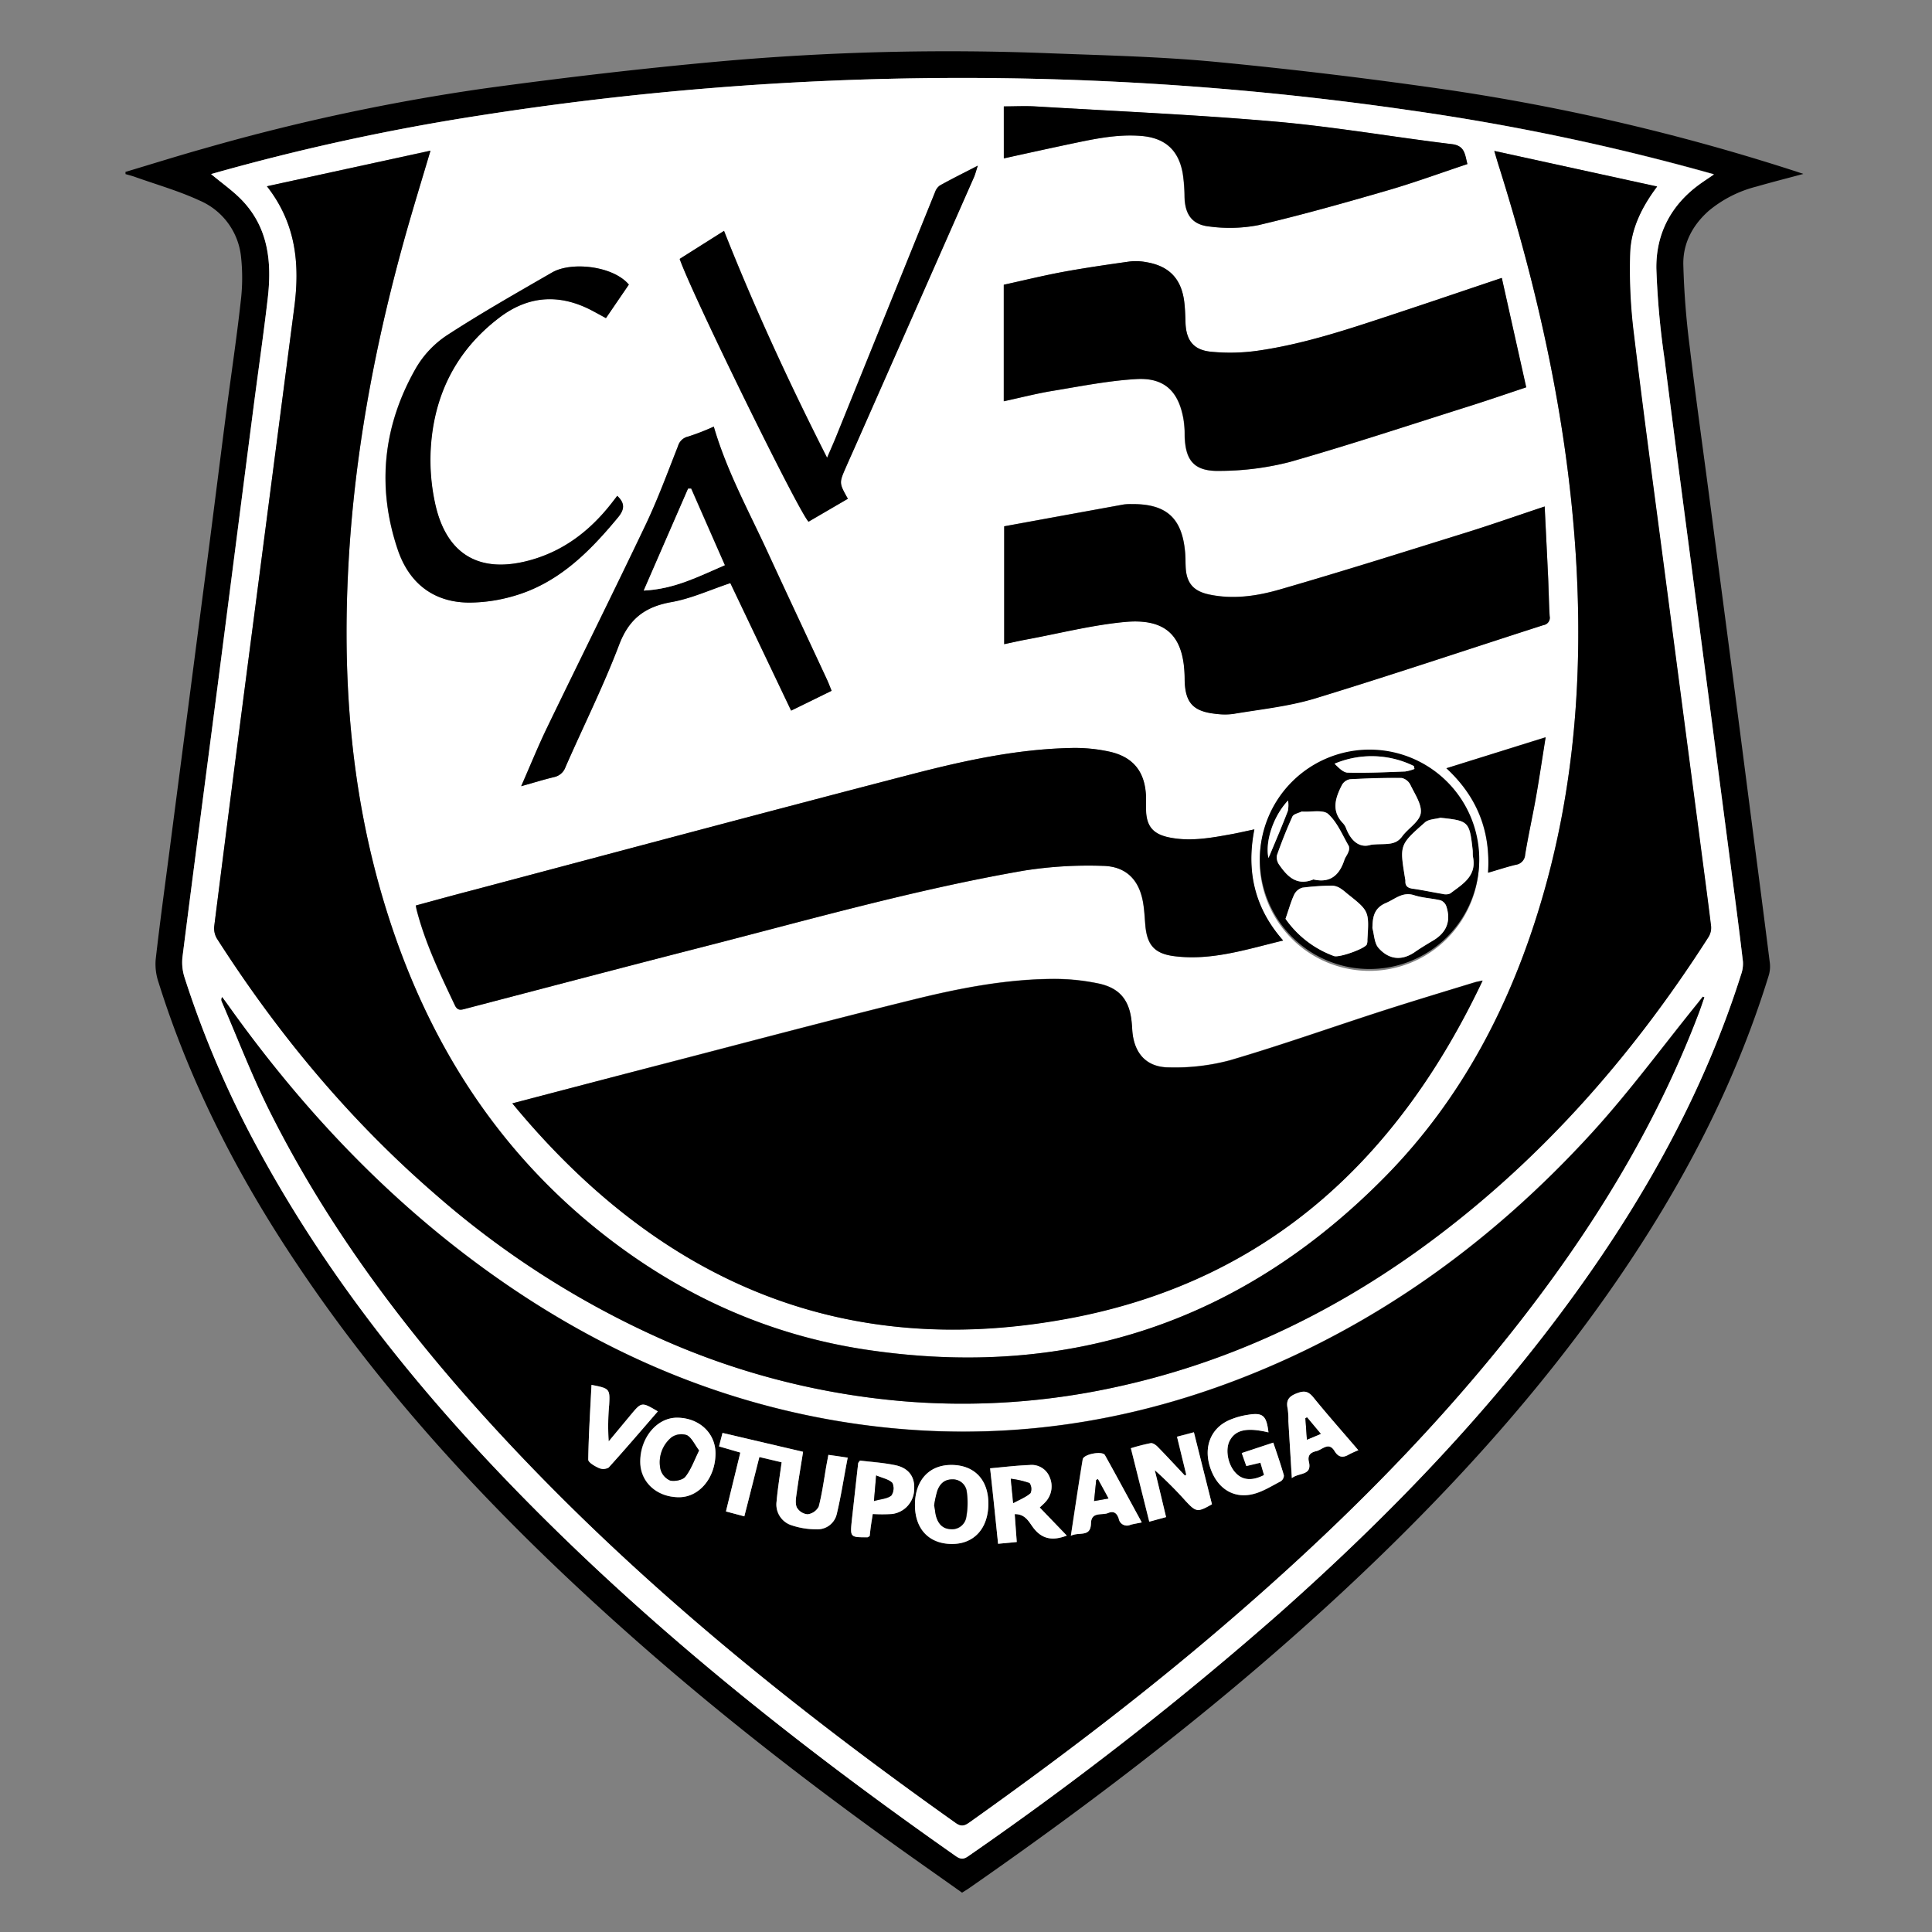 <svg id="Layer_1" data-name="Layer 1" xmlns="http://www.w3.org/2000/svg" viewBox="0 0 500 500"><rect x="0" y="0" width="500" height="500" fill="#808080" stroke="none"/><defs><style>.cls-1{fill:#fff;}</style></defs><title>votuporanguense</title><path d="M32.47,44.49c6.87-2.05,13.72-4.21,20.62-6.14a540.33,540.33,0,0,1,72.33-15.47c20.26-2.77,40.59-5.16,61-7a664.85,664.85,0,0,1,85.27-2.09c14.42.55,28.87.87,43.22,2.25q30.27,2.91,60.41,7.3a554.82,554.82,0,0,1,88.89,20.84c.7.22,1.39.46,2.5.83-4.32,1.16-8.24,2.15-12.11,3.27a31.27,31.27,0,0,0-12.32,6.23c-4.22,3.71-6.74,8.44-6.64,13.94a210.15,210.15,0,0,0,1.65,21.26c1.59,13.33,3.46,26.61,5.21,39.91q2.91,22.17,5.82,44.34,2.6,20,5.16,39.91c1.54,11.83,3.09,23.65,4.57,35.48a8.14,8.14,0,0,1-.38,3.35c-8.77,28.36-22.43,54.29-39.19,78.67-20.21,29.4-44.16,55.52-70.18,79.81-30.44,28.41-63.34,53.73-97.49,77.47-.54.38-1.11.71-1.83,1.17-7.21-5.12-14.48-10.19-21.65-15.39-21.43-15.54-42.24-31.85-62.11-49.35-33.17-29.2-63.61-60.9-88.28-97.79C61.66,304.53,49.2,280.37,41,254.14a14.6,14.6,0,0,1-.71-5.81c1.06-9.37,2.35-18.73,3.57-28.09q2.38-18.35,4.78-36.7,2.64-20.32,5.29-40.65c1.58-12.24,3.11-24.48,4.69-36.72,1.22-9.36,2.63-18.7,3.67-28.08a50.32,50.32,0,0,0,.06-11.89A17.84,17.84,0,0,0,51.61,51.88c-5.38-2.49-11.15-4.12-16.75-6.12-.78-.27-1.58-.47-2.37-.7Zm22.16.56c3,2.49,5.86,4.48,8.21,7,6.7,7.15,7.51,16,6.45,25.17C68.2,86.6,66.83,96,65.62,105.32Q61,141,56.43,176.62c-3.07,23.68-6.19,47.35-9.2,71a12.76,12.76,0,0,0,.54,5.34,257.36,257.36,0,0,0,19.57,45.35c18.31,33.56,42.12,62.93,68.84,90,33.95,34.46,71.7,64.33,111.24,92.05,1.6,1.13,2.45.49,3.63-.34a879,879,0,0,0,80.34-62.8c28.23-25.09,54.36-52.13,76.51-82.84,18.25-25.29,33.22-52.31,42.68-82.18a8.37,8.37,0,0,0,.49-3.37c-.87-7.41-1.85-14.81-2.82-22.21q-4.38-33.54-8.78-67.08c-2.9-22.2-5.88-44.38-8.68-66.59a210.91,210.91,0,0,1-2.14-23.49c-.12-8.94,3.72-16.38,11.07-21.76,1.12-.82,2.28-1.57,3.84-2.64A599.21,599.21,0,0,0,365,28.56a806.59,806.59,0,0,0-240.71,1.31A576.79,576.79,0,0,0,54.63,45.05Z"/><path class="cls-1" d="M54.63,45.05a576.79,576.79,0,0,1,69.64-15.18A806.59,806.59,0,0,1,365,28.56a599.21,599.21,0,0,1,78.58,16.59c-1.56,1.07-2.72,1.82-3.84,2.64-7.35,5.38-11.19,12.82-11.07,21.76A210.91,210.91,0,0,0,430.79,93c2.8,22.21,5.78,44.39,8.68,66.59q4.39,33.54,8.78,67.08c1,7.4,1.95,14.8,2.82,22.21a8.37,8.37,0,0,1-.49,3.37c-9.46,29.87-24.43,56.89-42.68,82.18-22.15,30.71-48.28,57.75-76.51,82.84a879,879,0,0,1-80.34,62.8c-1.18.83-2,1.47-3.63.34-39.54-27.72-77.29-57.59-111.24-92.05-26.72-27.12-50.53-56.49-68.84-90A257.36,257.36,0,0,1,47.77,253a12.76,12.76,0,0,1-.54-5.34c3-23.69,6.13-47.36,9.2-71s6.11-47.53,9.19-71.3C66.83,96,68.2,86.6,69.29,77.21c1.06-9.17.25-18-6.45-25.17C60.49,49.53,57.59,47.54,54.63,45.05Zm332.09-6c.42,1.43.65,2.21.89,3,10.5,33.15,18,66.88,20.21,101.68,1.89,30.12-.24,59.84-8.77,88.91-7.91,27-20.59,51.5-40.38,71.67-37,37.72-82,52.81-134.29,45-25.26-3.75-48-14-68.07-29.75-28.05-22-46-50.76-56.44-84.49-9.64-31.1-11.63-63-9.29-95.26,2-27,7.17-53.37,14.48-79.38,2-7,4.11-13.92,6.35-21.46L69.08,48.22c7.6,9.71,8.52,20.25,7.09,31.26q-5.23,40.46-10.53,80.91Q60.5,200.1,55.43,239.83A5.23,5.23,0,0,0,56.2,243c15.8,24.65,34.37,47,56.55,66.16a232.37,232.37,0,0,0,58.44,37.39A193.9,193.9,0,0,0,235,362.74a185.31,185.31,0,0,0,52.94-3.59c29.33-6.23,55.88-18.72,80.05-36.24,30.07-21.8,54.21-49.17,74.13-80.38a4.54,4.54,0,0,0,.66-2.75c-.93-7.74-2-15.46-3-23.19q-4.36-33.17-8.72-66.34c-2.78-21.21-5.68-42.41-8.24-63.64a133.47,133.47,0,0,1-1-21c.23-6.18,2.91-11.83,7-17.3Zm54.35,219.05-.4-.19c-.45.57-.89,1.14-1.34,1.7-9.08,11.21-17.64,22.89-27.35,33.52-25.51,27.94-55.47,49.8-90.94,63.58-34.67,13.46-70.39,17.19-107,10.53-32.54-5.92-61.85-19.42-88.54-38.78-26-18.89-47.73-42.05-66.36-68.18-.54-.76-1.1-1.51-1.66-2.27a1.24,1.24,0,0,0-.11,1.1c4.15,9.58,7.87,19.37,12.55,28.68,16.74,33.27,39.46,62.27,65,89.11,34,35.71,72.3,66.37,112.44,94.84,1.54,1.09,2.43.59,3.65-.28,21-14.89,41.5-30.38,61.17-47,28.79-24.29,55.75-50.39,79.19-80,19.93-25.17,36.78-52.15,48.24-82.29C440.14,260.87,440.59,259.48,441.07,258.11ZM132.59,285.55c38.5,46.68,86.75,67.15,146.31,55.17,49.78-10,83.13-41.22,104.78-87-1.17.26-1.56.32-1.94.43-8,2.47-16,4.86-24,7.43-13.16,4.25-26.2,8.89-39.46,12.78a55.24,55.24,0,0,1-15.93,1.83c-5.81-.06-8.94-3.81-9.34-9.6,0-.67-.09-1.33-.15-2-.52-5.68-3-8.91-8.57-10.1a55.84,55.84,0,0,0-11.82-1.19c-12.26.08-24.25,2.42-36.08,5.34-21.87,5.39-43.64,11.19-65.44,16.84C158.39,278.78,145.82,282.09,132.59,285.55Zm-25-51.21c.11.57.15.89.22,1.2,2.24,8.64,6.09,16.62,9.88,24.64.74,1.55,1.7,1.16,2.86.86,20.36-5.32,40.71-10.69,61.1-15.91,27.69-7.09,55.2-14.94,83.41-19.82a107.17,107.17,0,0,1,20.27-1.22c6,.11,9.35,3.53,10.41,9.19.38,2,.46,4.11.64,6.18.42,5.07,2.35,7.32,7.46,8,9.63,1.23,18.68-1.74,28.2-4.05-7.46-8.44-9.57-18-7.45-28.76-2.19.46-4,.88-5.75,1.21-5.4,1-10.81,2-16.29.87-4.37-.89-6-3.09-6-7.51,0-1,0-2,0-3-.19-6.24-3.08-10.18-9.21-11.63a41.79,41.79,0,0,0-10.34-1c-14.18.31-28,3.38-41.61,6.92-37.69,9.78-75.3,19.87-112.94,29.84C117.55,231.62,112.63,233,107.62,234.34ZM399.76,131.08c-7.06,2.35-13.37,4.57-19.75,6.55-16.21,5.05-32.4,10.17-48.7,14.88-5.95,1.73-12.2,2.66-18.45,1.3-4.16-.9-5.89-3.1-6-7.31-.05-1.17,0-2.33-.13-3.49-.75-9-4.85-12.68-13.87-12.57a13.14,13.14,0,0,0-2,.09q-15.49,2.81-30.95,5.65v30.5c2-.42,3.79-.84,5.57-1.17,8.47-1.58,16.88-3.72,25.42-4.55,11-1.09,15.62,3.65,15.71,14.67.05,6.21,2.14,8.52,8.32,9.11a16.58,16.58,0,0,0,4.22,0c7.08-1.24,14.34-2,21.18-4,19.81-6,39.44-12.63,59.16-19a1.92,1.92,0,0,0,1.58-2.31c-.19-3.23-.24-6.47-.38-9.7C400.39,143.74,400.08,137.7,399.76,131.08Zm-140-27.23c4.29-.93,8.22-1.94,12.21-2.6,7.34-1.2,14.69-2.7,22.08-3.12s10.95,3.23,12.19,10.39a24.88,24.88,0,0,1,.31,4c.09,6.75,2.46,9.58,9.27,9.37a73.59,73.59,0,0,0,17.91-2.3c15.59-4.45,31-9.56,46.47-14.44,4.87-1.54,9.7-3.21,14.73-4.88l-6.28-28.34c-9.7,3.26-18.95,6.41-28.22,9.47-11.56,3.82-23.12,7.71-35.23,9.41a50.51,50.51,0,0,1-11.85.22c-4.56-.46-6.41-3-6.56-7.56-.05-1.66-.1-3.32-.28-5-.67-6.22-3.85-9.63-9.94-10.63a14.19,14.19,0,0,0-4.21-.16c-5.82.82-11.64,1.66-17.41,2.72-5.1,1-10.14,2.19-15.19,3.3Zm0-62.89c5.53-1.19,10.86-2.36,16.19-3.48,6.41-1.34,12.81-2.84,19.44-2.28,6.06.52,9.57,3.62,10.65,9.62a42.33,42.33,0,0,1,.48,6.18c.12,4.54,2,7.19,6.49,7.64a39.2,39.2,0,0,0,12.57-.35c11.19-2.62,22.27-5.75,33.31-8.95,7-2,13.82-4.54,20.83-6.86-.65-2.46-.62-4.75-4-5.16-15.22-1.85-30.36-4.49-45.62-5.83-20.73-1.81-41.53-2.7-62.3-3.94-2.63-.16-5.27,0-8.05,0Zm-75.08,69.45a60.53,60.53,0,0,1-6.6,2.57,3.51,3.51,0,0,0-2.64,2.49c-2.68,6.78-5.19,13.64-8.31,20.21-8.37,17.57-17.05,35-25.52,52.52-2.32,4.79-4.32,9.74-6.75,15.27,3.31-.93,5.89-1.73,8.52-2.36a4,4,0,0,0,2.95-2.6c4.62-10.55,9.79-20.88,13.87-31.62,2.56-6.73,6.69-9.86,13.55-11.07,5.13-.91,10-3.18,15.24-4.91l15.73,33,10.48-5.13c-.43-1-.76-2-1.18-2.86C209,165,203.82,154,198.75,143,193.8,132.3,188.07,121.9,184.73,110.41Zm34.71,18.67c-2.28-4.06-2.29-4.06-.5-8.2.93-2.13,1.89-4.24,2.82-6.36q15.15-34.32,30.29-68.64c.35-.78.55-1.63,1-3-3.68,1.9-6.78,3.44-9.81,5.12A3.53,3.53,0,0,0,242,49.69Q229.17,81.35,216.37,113c-.67,1.65-1.4,3.28-2.32,5.42C204.19,99,195.29,79.67,187.38,59.72L175.9,67c2.95,8.72,30.76,65.45,33.35,68.05Zm-59.69-.75c-.56.73-1.1,1.44-1.66,2.15-5.54,7-12.35,12.2-21.11,14.56-12.71,3.42-21.23-1.38-24.23-14.18a52.65,52.65,0,0,1-1.27-14.54c.73-14,6.52-25.57,17.77-34.12,7.64-5.82,15.81-6.22,24.24-1.68,1.08.57,2.15,1.16,3.34,1.81l5.93-8.68c-4.11-4.87-14.9-6-19.84-3.15-9.18,5.29-18.4,10.53-27.27,16.3a25.68,25.68,0,0,0-8.06,8.59c-8.42,14.8-10.1,30.54-4.68,46.73,3,9.08,9.57,13.79,18.59,13.83a41.46,41.46,0,0,0,11-1.57c11.77-3.22,19.94-11.4,27.44-20.46C161.63,131.87,161.8,130.26,159.75,128.33Zm223.08,94.18a28.39,28.39,0,0,0-56.77-.3,28.39,28.39,0,1,0,56.77.3Zm-8.49-23.69c8,7.43,11.48,16.32,10.78,27,2.59-.75,4.86-1.51,7.18-2.06a2.8,2.8,0,0,0,2.42-2.64c.85-5,1.93-9.92,2.81-14.9s1.6-9.9,2.49-15.45Z"/><path d="M386.72,39.06l42.16,9.2c-4.12,5.47-6.8,11.12-7,17.3a133.47,133.47,0,0,0,1,21c2.56,21.23,5.46,42.43,8.24,63.64q4.35,33.18,8.72,66.34c1,7.73,2.06,15.45,3,23.19a4.54,4.54,0,0,1-.66,2.75C422.18,273.74,398,301.11,368,322.91c-24.17,17.52-50.72,30-80.05,36.24A185.31,185.31,0,0,1,235,362.74a193.9,193.9,0,0,1-63.79-16.17,232.37,232.37,0,0,1-58.44-37.39C90.57,290,72,267.67,56.2,243a5.23,5.23,0,0,1-.77-3.19q5-39.74,10.21-79.44,5.25-40.45,10.53-80.91c1.43-11,.51-21.55-7.09-31.26L111.41,39c-2.24,7.54-4.38,14.48-6.35,21.46-7.31,26-12.52,52.41-14.48,79.38-2.34,32.26-.35,64.16,9.29,95.26,10.44,33.73,28.39,62.53,56.44,84.49,20.11,15.75,42.81,26,68.07,29.75,52.3,7.77,97.28-7.32,134.29-45,19.79-20.17,32.47-44.67,40.38-71.67,8.53-29.07,10.66-58.79,8.77-88.91-2.19-34.8-9.71-68.53-20.21-101.68C387.37,41.27,387.14,40.49,386.72,39.06Z"/><path d="M441.07,258.11c-.48,1.37-.93,2.76-1.44,4.12-11.46,30.14-28.31,57.12-48.24,82.29-23.44,29.59-50.4,55.69-79.19,80-19.67,16.59-40.19,32.08-61.17,47-1.22.87-2.11,1.37-3.65.28-40.14-28.47-78.42-59.13-112.44-94.84-25.58-26.84-48.3-55.84-65-89.11-4.68-9.31-8.4-19.1-12.55-28.68a1.24,1.24,0,0,1,.11-1.1c.56.76,1.12,1.51,1.66,2.27,18.63,26.13,40.31,49.29,66.36,68.18,26.69,19.36,56,32.86,88.54,38.78,36.63,6.66,72.35,2.93,107-10.53,35.47-13.78,65.43-35.64,90.94-63.58,9.71-10.63,18.27-22.31,27.35-33.52.45-.56.89-1.13,1.34-1.7ZM192.63,392.43c1.33-5.26,2.59-10.21,3.89-15.33l5.76,1.36c-.46,3.44-1,6.78-1.31,10.15a5.65,5.65,0,0,0,4,6.19,20,20,0,0,0,6.3,1,5.1,5.1,0,0,0,5.25-3.84c1.16-4.78,1.9-9.65,2.86-14.7l-5-.72c-.2,1.05-.35,1.85-.5,2.65-.63,3.59-1.1,7.22-2,10.73a3.79,3.79,0,0,1-2.87,2,3.57,3.57,0,0,1-2.81-1.8c-.47-1.1-.18-2.6,0-3.9.48-3.51,1.08-7,1.63-10.47L187,370.84c-.31,1.2-.59,2.27-.9,3.49l5.51,1.6c-1.25,5.14-2.46,10.09-3.72,15.23ZM307,381.64l-.37.21c-2.33-2.47-4.62-5-7-7.39-.47-.47-1.27-1-1.81-1a48.56,48.56,0,0,0-5.17,1.32c1.61,6.44,3.17,12.65,4.76,19l4.35-1.18c-1-4.24-2-8.19-2.93-12.15a102.44,102.44,0,0,1,8,8c2.71,2.9,3.07,2.95,6.8.83-1.54-6.13-3.08-12.28-4.67-18.63l-4.37,1.15C305.42,375.25,306.2,378.45,307,381.64ZM256.24,380c.72,6.71,1.39,13,2.08,19.53l4.83-.46c-.19-2.55-.35-4.81-.53-7.21,2.66-.07,3.63,1.89,4.63,3.27,2.31,3.22,5.11,3.71,8.85,2.28l-7-7.27c.64-.61,1.09-1,1.47-1.42a5.94,5.94,0,0,0,1.07-6.49,5,5,0,0,0-5.21-3.08C263.12,379.25,259.84,379.65,256.24,380Zm-71.07-3.85c0-5.27-4.25-9.21-10-9.23-5.2,0-9.53,5.17-9.51,11.39,0,5.26,4.27,9.15,10,9.19C181,387.5,185.17,382.45,185.17,376.12Zm70.62,13.19c.07-6.22-3.5-10.09-9.37-10.19s-9.58,3.82-9.63,10.21,3.62,10.23,9.61,10.24C252.07,399.57,255.71,395.59,255.79,389.31Zm72.49-18.61c-.52-4.43-1.45-5.22-5.49-4.52a19,19,0,0,0-4.74,1.38c-4.71,2.15-6.57,6.9-4.9,12.1,1.74,5.43,6,8.28,11.16,7,2.5-.61,4.81-2.1,7.14-3.3a1.84,1.84,0,0,0,.82-1.53c-.81-2.82-1.79-5.59-2.75-8.48l-8.16,2.7c.45,1.27.83,2.32,1.19,3.36l3.65-.86.93,3.19c-3.12,1.59-5.62,1.33-7.41-.63-2-2.18-2.67-6.07-1.44-8.32C319.79,370,322.73,369.38,328.28,370.7ZM295.49,394c-3.28-6-6.36-11.73-9.56-17.41-.66-1.18-5.53-.26-5.75,1.08-1.07,6.42-2,12.86-3.07,19.79,2.11-1.1,5.12.51,5.2-3.2.08-3.13,2.81-2,4.43-2.69s2.33.14,2.77,1.49a2.14,2.14,0,0,0,3,1.57C293.33,394.39,294.16,394.28,295.49,394Zm56.05-18.68c-4-4.7-8-9.15-11.7-13.75-1.27-1.56-2.32-1.75-4.18-1-2.1.79-2.9,1.82-2.41,4a20.07,20.07,0,0,1,.18,3.21c.29,4.78.58,9.55.9,14.76,1.83-1.5,5.28-.57,4.41-4.23-.42-1.8.55-2.46,1.94-2.76,1.55-.35,3.2-2.5,4.71,0,1,1.59,2.13,1.82,3.68.89A25.45,25.45,0,0,1,351.54,375.32Zm-129,2.63c-.27.41-.42.55-.44.69-.56,4.94-1.1,9.87-1.65,14.81-.48,4.36-.46,4.37,4,4.39.15,0,.29-.14.62-.31.1-.86.21-1.84.34-2.81s.3-1.89.46-2.91a42.28,42.28,0,0,0,4.93,0,6.53,6.53,0,0,0,5.79-6.43c.2-3.16-1.43-5.48-4.87-6.2C228.67,378.52,225.53,378.32,222.58,378Zm-52.33-12.69c-4.19-2.46-4.19-2.46-7,.89L157.53,373a60.08,60.08,0,0,1,.12-9.43c.24-4.16.1-4.29-4.57-5.19-.32,6.47-.74,12.9-.84,19.33,0,.73,1.66,1.69,2.72,2.17a2.84,2.84,0,0,0,2.55-.1C161.83,375.05,166,370.15,170.25,365.26Z"/><path d="M132.59,285.55c13.23-3.46,25.8-6.77,38.39-10,21.8-5.65,43.57-11.45,65.44-16.84,11.83-2.92,23.82-5.26,36.08-5.34a55.84,55.84,0,0,1,11.82,1.19c5.58,1.19,8.05,4.42,8.57,10.1.06.66.11,1.32.15,2,.4,5.79,3.53,9.54,9.34,9.6a55.24,55.24,0,0,0,15.93-1.83c13.26-3.89,26.3-8.53,39.46-12.78,8-2.57,16-5,24-7.43.38-.11.77-.17,1.94-.43-21.65,45.75-55,76.95-104.78,87C219.34,352.7,171.09,332.23,132.59,285.55Z"/><path d="M107.62,234.34c5-1.36,9.93-2.72,14.88-4,37.64-10,75.25-20.06,112.94-29.84,13.63-3.54,27.43-6.61,41.61-6.92a41.79,41.79,0,0,1,10.34,1c6.13,1.45,9,5.39,9.21,11.63,0,1,0,2,0,3,0,4.42,1.62,6.62,6,7.51,5.48,1.13,10.89.11,16.29-.87,1.79-.33,3.56-.75,5.75-1.21-2.12,10.73,0,20.32,7.45,28.76-9.52,2.31-18.57,5.28-28.2,4.05-5.11-.65-7-2.9-7.46-8-.18-2.07-.26-4.15-.64-6.18-1.06-5.66-4.41-9.08-10.41-9.19a107.17,107.17,0,0,0-20.27,1.22c-28.21,4.88-55.72,12.73-83.41,19.82-20.39,5.22-40.74,10.59-61.1,15.91-1.16.3-2.12.69-2.86-.86-3.79-8-7.64-16-9.88-24.64C107.77,235.23,107.73,234.91,107.62,234.34Z"/><path d="M399.76,131.08c.32,6.62.63,12.66.9,18.69.14,3.23.19,6.47.38,9.7a1.92,1.92,0,0,1-1.58,2.31c-19.72,6.33-39.35,12.93-59.16,19-6.84,2.08-14.1,2.81-21.18,4a16.58,16.58,0,0,1-4.22,0c-6.18-.59-8.27-2.9-8.32-9.11-.09-11-4.68-15.76-15.71-14.67-8.54.83-16.95,3-25.42,4.55-1.78.33-3.55.75-5.57,1.17v-30.5q15.44-2.82,30.95-5.65a13.14,13.14,0,0,1,2-.09c9-.11,13.12,3.6,13.87,12.57.1,1.16.08,2.32.13,3.49.15,4.21,1.88,6.41,6,7.31,6.25,1.36,12.5.43,18.45-1.3,16.3-4.71,32.49-9.83,48.7-14.88C386.39,135.65,392.7,133.43,399.76,131.08Z"/><path d="M259.78,103.85V73.69c5.05-1.11,10.09-2.35,15.19-3.3,5.77-1.06,11.59-1.9,17.41-2.72a14.19,14.19,0,0,1,4.21.16c6.09,1,9.27,4.41,9.94,10.63.18,1.65.23,3.31.28,5,.15,4.56,2,7.1,6.56,7.56a50.51,50.51,0,0,0,11.85-.22c12.11-1.7,23.67-5.59,35.23-9.41,9.27-3.06,18.52-6.21,28.22-9.47L395,100.23c-5,1.67-9.86,3.34-14.73,4.88-15.47,4.88-30.88,10-46.47,14.44a73.59,73.59,0,0,1-17.91,2.3c-6.81.21-9.18-2.62-9.27-9.37a24.88,24.88,0,0,0-.31-4c-1.24-7.16-4.93-10.81-12.19-10.39s-14.74,1.92-22.08,3.12C268,101.91,264.07,102.92,259.78,103.85Z"/><path d="M259.81,41V27.53c2.78,0,5.42-.14,8.05,0,20.77,1.24,41.57,2.13,62.3,3.94,15.26,1.34,30.4,4,45.62,5.83,3.37.41,3.34,2.7,4,5.16-7,2.32-13.85,4.84-20.83,6.86-11,3.2-22.12,6.33-33.31,8.95a39.2,39.2,0,0,1-12.57.35c-4.53-.45-6.37-3.1-6.49-7.64a42.33,42.33,0,0,0-.48-6.18c-1.08-6-4.59-9.1-10.65-9.62-6.63-.56-13,.94-19.44,2.28C270.67,38.6,265.34,39.77,259.81,41Z"/><path d="M184.73,110.41c3.34,11.49,9.07,21.89,14,32.63,5.07,11,10.22,21.92,15.32,32.88.42.9.75,1.83,1.18,2.86l-10.48,5.13-15.73-33c-5.22,1.73-10.11,4-15.24,4.91-6.86,1.21-11,4.34-13.55,11.07-4.08,10.74-9.25,21.07-13.87,31.62a4,4,0,0,1-2.95,2.6c-2.63.63-5.21,1.43-8.52,2.36,2.43-5.53,4.43-10.48,6.75-15.27,8.47-17.53,17.15-34.95,25.52-52.52,3.12-6.57,5.63-13.43,8.31-20.21a3.51,3.51,0,0,1,2.64-2.49A60.53,60.53,0,0,0,184.73,110.41ZM166.6,152.84c8-.38,14.24-3.68,21-6.58-3-6.78-5.85-13.29-8.71-19.81l-.77,0Z"/><path d="M219.44,129.08,209.25,135c-2.59-2.6-30.4-59.33-33.35-68l11.48-7.24c7.91,20,16.81,39.26,26.67,58.72.92-2.14,1.65-3.77,2.32-5.42Q229.2,81.35,242,49.69A3.53,3.53,0,0,1,243.26,48c3-1.68,6.13-3.22,9.81-5.12-.47,1.4-.67,2.25-1,3q-15.13,34.32-30.29,68.64c-.93,2.12-1.89,4.23-2.82,6.36C217.15,125,217.16,125,219.44,129.08Z"/><path d="M159.75,128.33c2.05,1.93,1.88,3.54.19,5.59-7.5,9.06-15.67,17.24-27.44,20.46a41.46,41.46,0,0,1-11,1.57c-9,0-15.55-4.75-18.59-13.83-5.42-16.19-3.74-31.93,4.68-46.73a25.68,25.68,0,0,1,8.06-8.59c8.87-5.77,18.09-11,27.27-16.3,4.94-2.84,15.73-1.72,19.84,3.15l-5.93,8.68c-1.19-.65-2.26-1.24-3.34-1.81-8.43-4.54-16.6-4.14-24.24,1.68-11.25,8.55-17,20.15-17.77,34.12a52.65,52.65,0,0,0,1.27,14.54c3,12.8,11.52,17.6,24.23,14.18,8.76-2.36,15.57-7.55,21.11-14.56C158.65,129.77,159.19,129.06,159.75,128.33Z"/><path d="M382.83,222.51A28.39,28.39,0,1,1,354.76,194,28.39,28.39,0,0,1,382.83,222.51Zm-28.05-3.87c3.5-.46,6.21.46,8.11-2.16,1.54-2.12,4.45-3.83,4.8-6s-1.54-4.94-2.68-7.32a3.33,3.33,0,0,0-2.26-1.78c-4.45-.06-8.92.09-13.37.33a3,3,0,0,0-2.05,1.42c-1.72,3.33-2.89,6.73.27,10a3.87,3.87,0,0,1,.77,1.28C349.71,217.83,352,219.54,354.78,218.64Zm18-7c-1.36.37-3.07.34-4,1.17-6.58,5.79-6.53,5.84-5.14,14.4a3.66,3.66,0,0,1,.1.74c0,1.33.61,1.86,1.91,2,2.62.38,5.2.94,7.81,1.36a2.8,2.8,0,0,0,1.9-.14c3.09-2.38,6.84-4.4,5.89-9.35-.12-.64,0-1.32-.12-2C380.3,212.6,380.1,212.4,372.77,211.64Zm-40.08,26.15a26.23,26.23,0,0,0,12.52,9.63c1.27.48,8-1.9,8.52-3a3.17,3.17,0,0,0,.15-1.21c.46-7.4.46-7.4-5.31-12a14.13,14.13,0,0,0-1.77-1.36,4.48,4.48,0,0,0-2.05-.65,65.78,65.78,0,0,0-7.69.53,3.46,3.46,0,0,0-2.13,1.8C334.09,233.32,333.57,235.27,332.69,237.79Zm7.22-10.19c4.35,1,6.75-1.14,8-5.07.23-.7.75-1.3,1-2a2.24,2.24,0,0,0,.16-1.58c-1.66-2.86-3-6.15-5.32-8.29-1.31-1.21-4.38-.5-6.66-.65a.7.7,0,0,0-.25,0c-.82.41-2.07.63-2.37,1.28-1.5,3.28-2.83,6.64-4,10a3.23,3.23,0,0,0,.57,2.47C333.17,226.86,335.63,229.36,339.91,227.6Zm15.27,12.62c.48,1.73.49,3.9,1.56,5.12,2.56,2.9,5.82,3.43,9.25,1.14,1.65-1.1,3.35-2.12,5-3.15,3.43-2.09,4.52-5.06,3.27-8.83a2.55,2.55,0,0,0-1.48-1.5c-2.25-.53-4.63-.61-6.81-1.31-3-1-4.94,1-7.32,2C355.59,235,355.23,237.3,355.18,240.22ZM366.06,199l-.15-.75a24.7,24.7,0,0,0-20.53-.6c1.05,1,2.23,2.29,3.45,2.31,4.93.12,9.87-.11,14.81-.3A10.9,10.9,0,0,0,366.06,199Zm-32.71,8.19c-3.91,4.12-6,10.75-5.07,14.87.22-.52.35-.79.46-1.06,1.54-3.7,3.13-7.39,4.56-11.13A8,8,0,0,0,333.35,207.17Z"/><path d="M374.34,198.82l25.68-8c-.89,5.55-1.62,10.51-2.49,15.45s-2,9.91-2.81,14.9a2.8,2.8,0,0,1-2.42,2.64c-2.32.55-4.59,1.31-7.18,2.06C385.82,215.14,382.38,206.25,374.34,198.82Z"/><path class="cls-1" d="M192.63,392.43l-4.76-1.27c1.26-5.14,2.47-10.09,3.72-15.23l-5.51-1.6c.31-1.22.59-2.29.9-3.49l20.86,4.88c-.55,3.47-1.15,7-1.63,10.47-.18,1.3-.47,2.8,0,3.9a3.57,3.57,0,0,0,2.81,1.8,3.79,3.79,0,0,0,2.87-2c.91-3.51,1.38-7.14,2-10.73.15-.8.3-1.6.5-2.65l5,.72c-1,5-1.7,9.92-2.86,14.7a5.1,5.1,0,0,1-5.25,3.84,20,20,0,0,1-6.3-1,5.65,5.65,0,0,1-4-6.19c.29-3.37.85-6.71,1.31-10.15l-5.76-1.36C195.22,382.22,194,387.17,192.63,392.43Z"/><path class="cls-1" d="M307,381.64c-.77-3.19-1.55-6.39-2.38-9.81l4.37-1.15c1.59,6.35,3.13,12.5,4.67,18.63-3.73,2.12-4.09,2.07-6.8-.83a102.44,102.44,0,0,0-8-8c1,4,1.91,7.91,2.93,12.15l-4.35,1.18c-1.59-6.36-3.15-12.57-4.76-19a48.56,48.56,0,0,1,5.17-1.32c.54-.08,1.34.49,1.81,1,2.37,2.43,4.66,4.92,7,7.39Z"/><path class="cls-1" d="M256.24,380c3.6-.32,6.88-.72,10.17-.85a5,5,0,0,1,5.21,3.08,5.94,5.94,0,0,1-1.07,6.49c-.38.44-.83.81-1.47,1.42l7,7.27c-3.74,1.43-6.54.94-8.85-2.28-1-1.38-2-3.34-4.63-3.27.18,2.4.34,4.66.53,7.21l-4.83.46C257.63,393,257,386.68,256.24,380Zm6,9c1.89-1,3.39-1.59,4.48-2.59a2.78,2.78,0,0,0-.25-2.59,23.53,23.53,0,0,0-4.85-1.12C261.81,385,262,386.48,262.21,389Z"/><path class="cls-1" d="M185.17,376.12c0,6.33-4.21,11.38-9.45,11.35-5.76,0-10-3.93-10-9.19,0-6.22,4.31-11.4,9.51-11.39C180.92,366.91,185.17,370.85,185.17,376.12Zm-4.26-.74c-1.17-1.57-1.89-3.3-3.16-4a4.46,4.46,0,0,0-4,.58,8.37,8.37,0,0,0-2.83,8.23,4.37,4.37,0,0,0,2.51,2.92c1.18.32,3.25-.09,3.93-1C178.83,380.31,179.64,378,180.91,375.38Z"/><path class="cls-1" d="M255.79,389.31c-.08,6.28-3.72,10.26-9.39,10.26-6,0-9.67-3.93-9.61-10.24s3.75-10.31,9.63-10.21S255.86,383.09,255.79,389.31Zm-14,.31c.2,1,.29,1.94.54,2.81.54,1.9,1.65,3.24,3.79,3.32a3.7,3.7,0,0,0,4-3.09,20.62,20.62,0,0,0,.14-6.56,3.62,3.62,0,0,0-3.82-3.22c-2,0-3.2,1.25-3.81,3A27.64,27.64,0,0,0,241.75,389.62Z"/><path class="cls-1" d="M328.28,370.7c-5.55-1.32-8.49-.68-10,2.08-1.23,2.25-.55,6.14,1.44,8.32,1.79,2,4.29,2.22,7.41.63l-.93-3.19-3.65.86c-.36-1-.74-2.09-1.19-3.36l8.16-2.7c1,2.89,1.94,5.66,2.75,8.48a1.84,1.84,0,0,1-.82,1.53c-2.33,1.2-4.64,2.69-7.14,3.3-5.19,1.29-9.42-1.56-11.16-7-1.67-5.2.19-10,4.9-12.1a19,19,0,0,1,4.74-1.38C326.83,365.48,327.76,366.27,328.28,370.7Z"/><path class="cls-1" d="M295.49,394c-1.33.28-2.16.39-2.94.63a2.14,2.14,0,0,1-3-1.57c-.44-1.35-1.23-2.14-2.77-1.49s-4.35-.44-4.43,2.69c-.08,3.71-3.09,2.1-5.2,3.2,1.06-6.93,2-13.37,3.07-19.79.22-1.34,5.09-2.26,5.75-1.08C289.13,382.27,292.21,388,295.49,394Zm-8.62-6.19c-1-1.92-1.89-3.47-2.73-5l-.44.21c-.17,1.74-.35,3.49-.55,5.45Z"/><path class="cls-1" d="M351.54,375.32a25.45,25.45,0,0,0-2.47,1.12c-1.55.93-2.72.7-3.68-.89-1.51-2.53-3.16-.38-4.71,0-1.39.3-2.36,1-1.94,2.76.87,3.66-2.58,2.73-4.41,4.23-.32-5.21-.61-10-.9-14.76a20.07,20.07,0,0,0-.18-3.21c-.49-2.19.31-3.22,2.41-4,1.86-.71,2.91-.52,4.18,1C343.59,366.17,347.51,370.62,351.54,375.32Zm-13.31-2.73,3.59-1.51-3.55-4.25-.44.2C338,368.76,338.08,370.49,338.23,372.59Z"/><path class="cls-1" d="M222.58,378c2.95.37,6.09.57,9.14,1.2,3.44.72,5.07,3,4.87,6.2a6.53,6.53,0,0,1-5.79,6.43,42.28,42.28,0,0,1-4.93,0c-.16,1-.32,2-.46,2.91s-.24,1.95-.34,2.81c-.33.17-.47.31-.62.31-4.42,0-4.44,0-4-4.39.55-4.94,1.09-9.87,1.65-14.81C222.16,378.5,222.31,378.36,222.58,378Zm3.6,10.5c1.84-.53,3.49-.59,4.49-1.42a3.3,3.3,0,0,0,.27-3.25c-.9-.95-2.52-1.23-4.19-1.94Z"/><path class="cls-1" d="M170.25,365.26c-4.24,4.89-8.42,9.79-12.74,14.56a2.84,2.84,0,0,1-2.55.1c-1.06-.48-2.73-1.44-2.72-2.17.1-6.43.52-12.86.84-19.33,4.67.9,4.81,1,4.57,5.19a60.08,60.08,0,0,0-.12,9.43l5.73-6.89C166.06,362.8,166.06,362.8,170.25,365.26Z"/><path class="cls-1" d="M166.6,152.84l11.48-26.37.77,0c2.86,6.52,5.73,13,8.71,19.81C180.84,149.16,174.6,152.46,166.6,152.84Z"/><path class="cls-1" d="M354.78,218.64c-2.78.9-5.07-.81-6.41-4.28a3.87,3.87,0,0,0-.77-1.28c-3.16-3.25-2-6.65-.27-10a3,3,0,0,1,2.05-1.42c4.45-.24,8.92-.39,13.37-.33a3.33,3.33,0,0,1,2.26,1.78c1.14,2.38,3,5.07,2.68,7.32s-3.26,3.91-4.8,6C361,219.1,358.28,218.18,354.78,218.64Z"/><path class="cls-1" d="M372.77,211.64c7.33.76,7.53,1,8.33,8.24.08.66,0,1.34.12,2,.95,4.95-2.8,7-5.89,9.35a2.8,2.8,0,0,1-1.9.14c-2.61-.42-5.19-1-7.81-1.36-1.3-.18-2-.71-1.91-2a3.66,3.66,0,0,0-.1-.74c-1.39-8.56-1.44-8.61,5.14-14.4C369.7,212,371.41,212,372.77,211.64Z"/><path class="cls-1" d="M332.69,237.79c.88-2.52,1.4-4.47,2.24-6.26a3.46,3.46,0,0,1,2.13-1.8,65.78,65.78,0,0,1,7.69-.53,4.48,4.48,0,0,1,2.05.65,14.13,14.13,0,0,1,1.77,1.36c5.77,4.56,5.77,4.56,5.31,12a3.17,3.17,0,0,1-.15,1.21c-.56,1.14-7.25,3.52-8.52,3A26.23,26.23,0,0,1,332.69,237.79Z"/><path class="cls-1" d="M339.91,227.6c-4.28,1.76-6.74-.74-8.86-3.8a3.23,3.23,0,0,1-.57-2.47c1.2-3.4,2.53-6.76,4-10,.3-.65,1.55-.87,2.37-1.28a.7.7,0,0,1,.25,0c2.28.15,5.35-.56,6.66.65,2.35,2.14,3.66,5.43,5.32,8.29a2.24,2.24,0,0,1-.16,1.58c-.25.7-.77,1.3-1,2C346.66,226.46,344.26,228.63,339.91,227.6Z"/><path class="cls-1" d="M355.18,240.22c.05-2.92.41-5.2,3.51-6.53,2.38-1,4.31-3,7.32-2,2.18.7,4.56.78,6.81,1.31a2.55,2.55,0,0,1,1.48,1.5c1.25,3.77.16,6.74-3.27,8.83-1.69,1-3.39,2-5,3.15-3.43,2.29-6.69,1.76-9.25-1.14C355.67,244.12,355.66,242,355.18,240.22Z"/><path class="cls-1" d="M366.06,199a10.9,10.9,0,0,1-2.42.66c-4.94.19-9.88.42-14.81.3-1.22,0-2.4-1.3-3.45-2.31a24.7,24.7,0,0,1,20.53.6Z"/><path class="cls-1" d="M333.35,207.17a8,8,0,0,1-.05,2.68c-1.43,3.74-3,7.43-4.56,11.13-.11.27-.24.54-.46,1.06C327.4,217.92,329.44,211.29,333.35,207.17Z"/><path d="M262.21,389c-.25-2.5-.4-4-.62-6.3a23.53,23.53,0,0,1,4.85,1.12,2.78,2.78,0,0,1,.25,2.59C265.6,387.39,264.1,388,262.21,389Z"/><path d="M180.91,375.38c-1.27,2.57-2.08,4.93-3.53,6.79-.68.87-2.75,1.28-3.93,1a4.37,4.37,0,0,1-2.51-2.92,8.37,8.37,0,0,1,2.83-8.23,4.46,4.46,0,0,1,4-.58C179,372.08,179.74,373.81,180.91,375.38Z"/><path d="M241.75,389.62a27.64,27.64,0,0,1,.8-3.75c.61-1.74,1.77-3,3.81-3a3.62,3.62,0,0,1,3.82,3.22,20.62,20.62,0,0,1-.14,6.56,3.7,3.7,0,0,1-4,3.09c-2.14-.08-3.25-1.42-3.79-3.32C242,391.56,242,390.66,241.75,389.62Z"/><path d="M286.87,387.81l-3.72.65c.2-2,.38-3.71.55-5.45l.44-.21C285,384.34,285.83,385.89,286.87,387.81Z"/><path d="M338.23,372.59c-.15-2.1-.28-3.83-.4-5.56l.44-.2,3.55,4.25Z"/><path d="M226.18,388.45l.57-6.61c1.67.71,3.29,1,4.19,1.94a3.3,3.3,0,0,1-.27,3.25C229.67,387.86,228,387.92,226.18,388.45Z"/></svg>